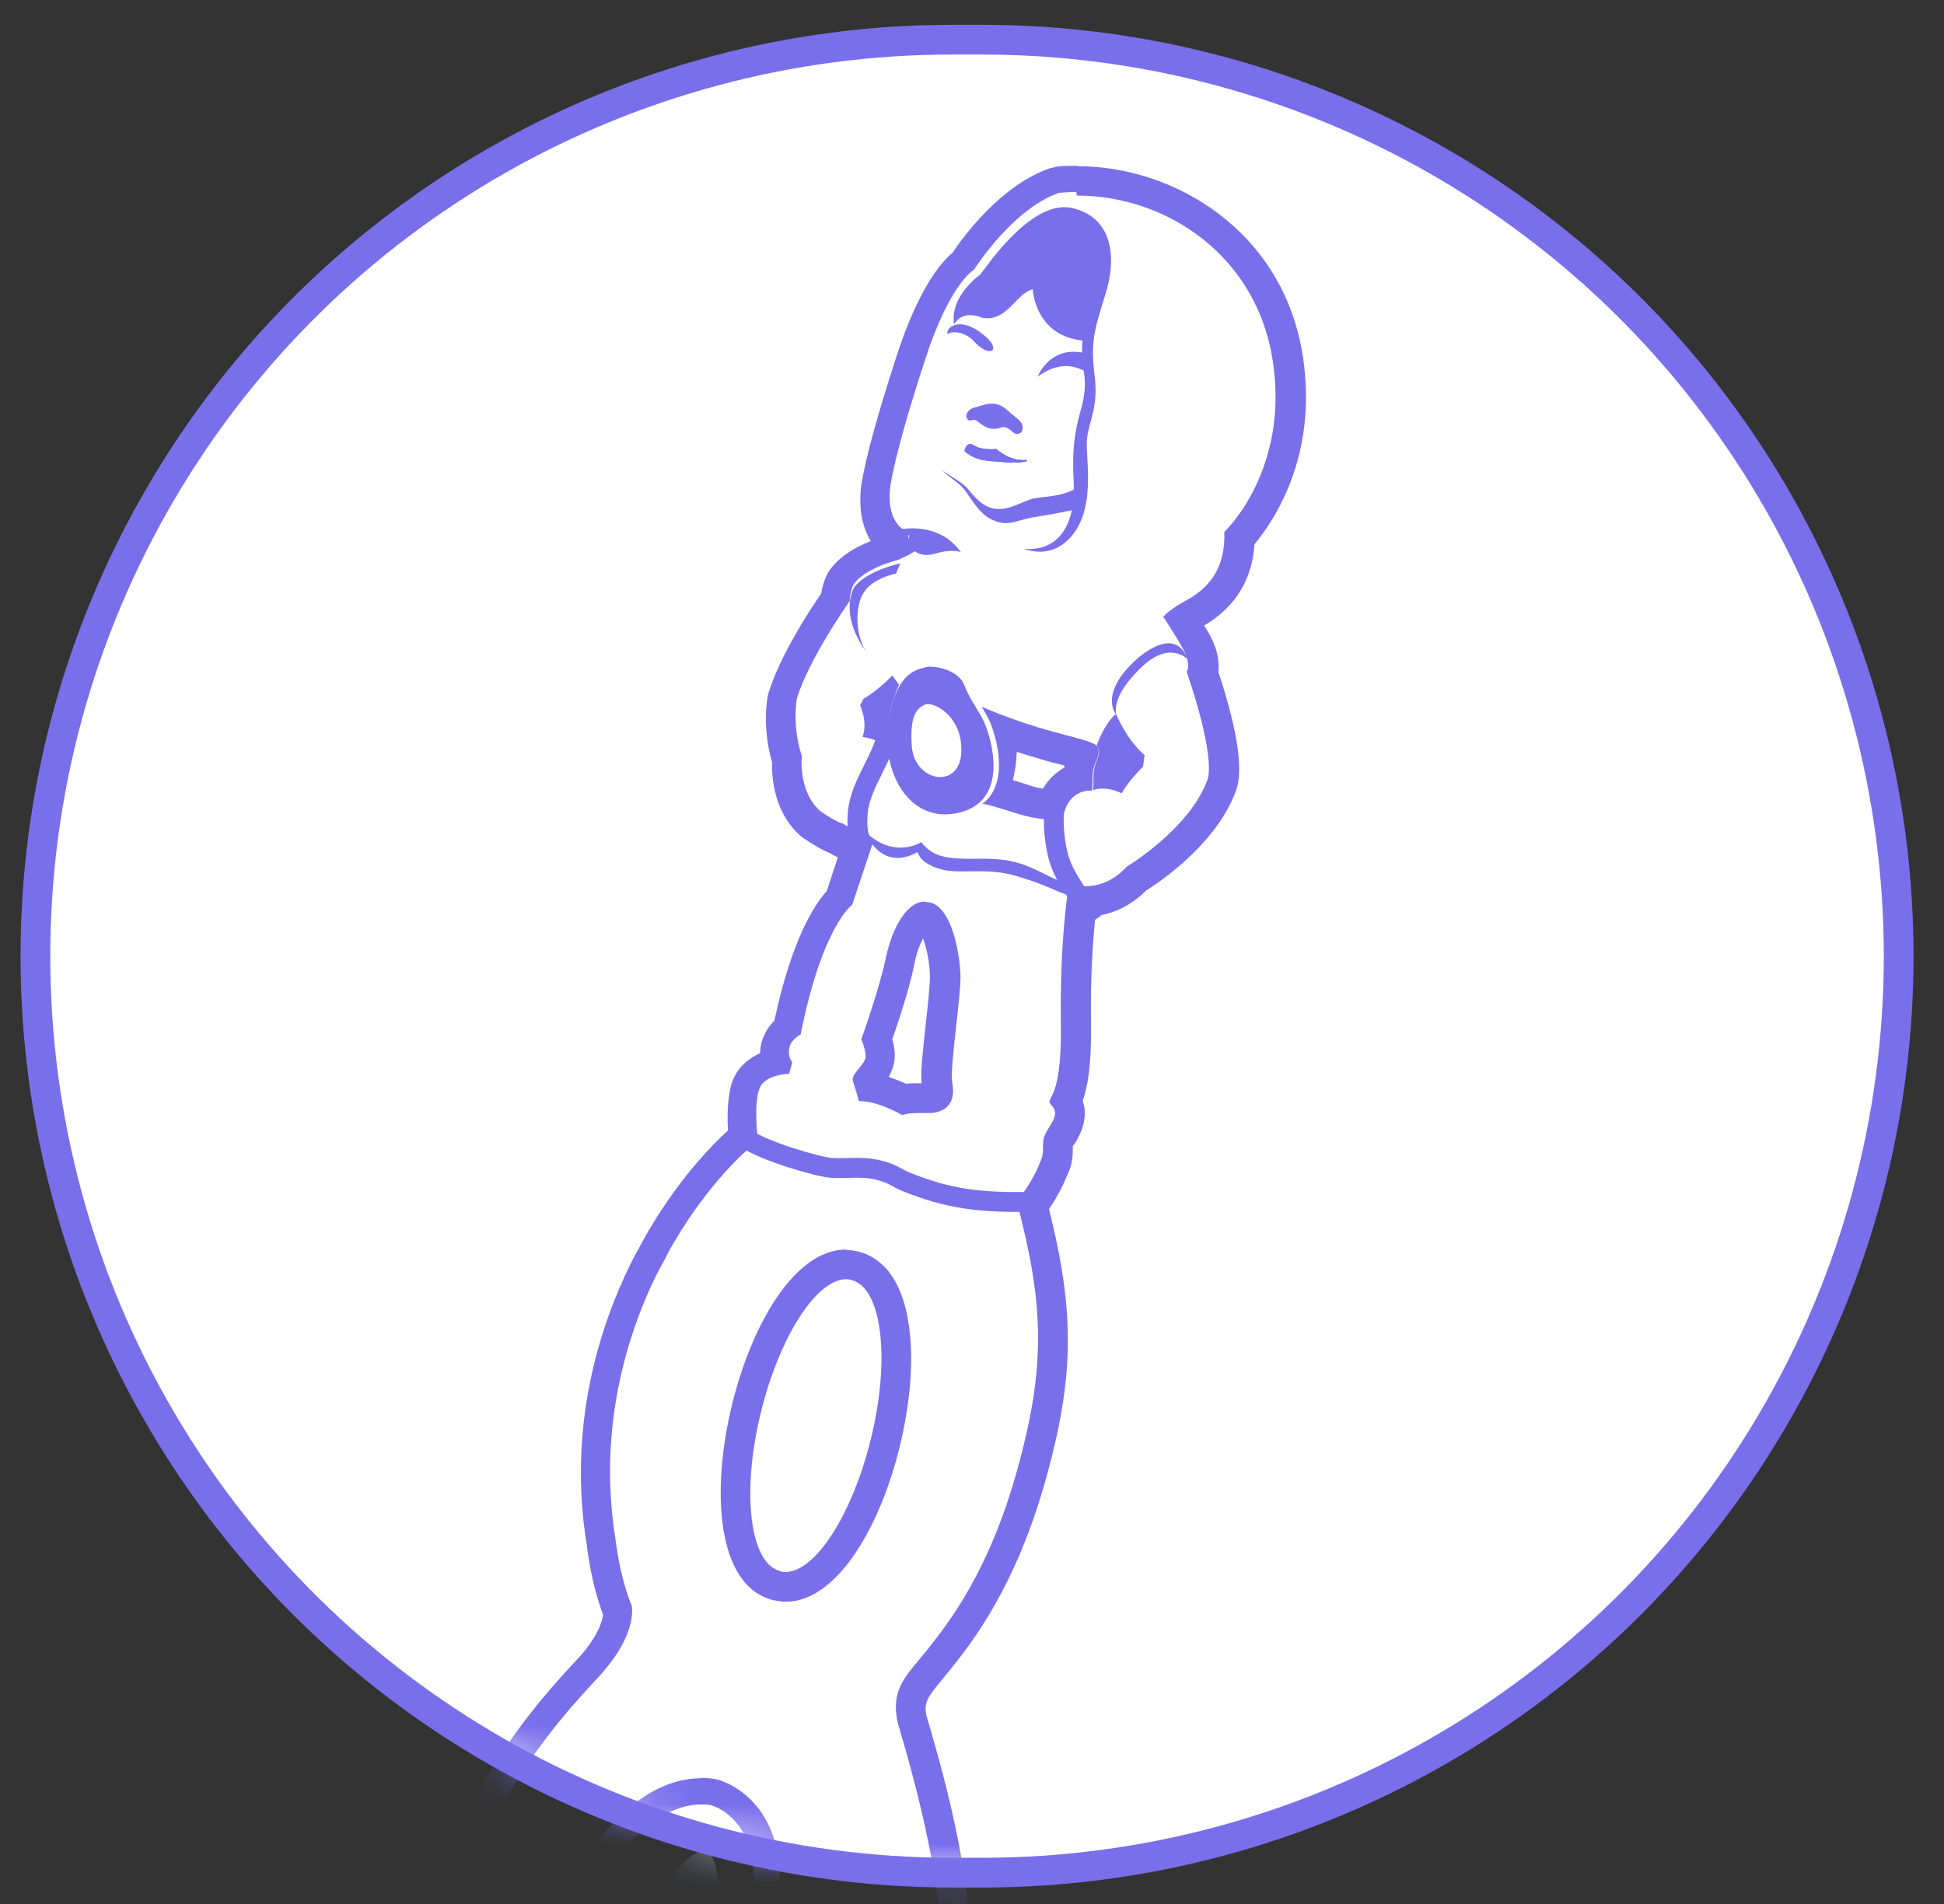 <svg width="49" height="48" viewBox="0 0 49 48" fill="none" xmlns="http://www.w3.org/2000/svg">
<rect x="0" y="0" width="49" height="48" fill="#333333" stroke="none"/>
<path d="M24 47.21H24.75C32.94 47.21 40.52 42.88 44.67 35.82C48.92 28.59 48.92 19.62 44.67 12.39C40.52 5.33 32.94 1 24.75 1H24C15.81 1 8.23 5.33 4.08 12.39C-0.17 19.62 -0.17 28.59 4.08 35.82C8.23 42.88 15.81 47.21 24 47.21Z" fill="white"/>
<mask id="mask0_0_4098" style="mask-type:luminance" maskUnits="userSpaceOnUse" x="0" y="1" width="48" height="47">
<path d="M24 47.21H24.75C32.94 47.21 40.52 42.88 44.67 35.82C48.92 28.59 48.92 19.62 44.67 12.39C40.52 5.33 32.94 1 24.75 1H24C15.81 1 8.23 5.33 4.08 12.39C-0.17 19.62 -0.17 28.59 4.08 35.82C8.23 42.88 15.81 47.21 24 47.21Z" fill="white"/>
</mask>
<g mask="url(#mask0_0_4098)">
<path d="M25.62 18.95C25.85 19.03 26.11 19.1 26.37 19.18L26.6 19.24C26.68 19.26 26.76 19.28 26.83 19.3C26.83 19.32 26.83 19.34 26.83 19.35C26.62 19.47 26.43 19.64 26.29 19.88C26.19 19.87 26.07 19.84 25.95 19.8L25.64 19.7C25.64 19.7 25.57 19.68 25.53 19.67C25.58 19.46 25.62 19.22 25.63 18.94M24.66 17.78C25.27 19.48 24.3 20.25 24.54 20.25C24.56 20.25 24.58 20.25 24.6 20.25C24.85 20.25 25.12 20.35 25.7 20.53C26.04 20.63 26.33 20.66 26.53 20.66C26.69 20.66 26.79 20.64 26.79 20.64C26.89 19.97 27.36 19.93 27.49 19.93C27.51 19.93 27.52 19.93 27.52 19.93C27.52 19.93 27.54 19.9 27.54 19.61C27.54 19.25 27.67 19.2 27.69 18.97C27.71 18.74 27.6 18.73 26.56 18.45C25.51 18.17 24.66 17.78 24.66 17.78Z" fill="#796FEB"/>
<path d="M18.11 47.62C18.22 51.08 17.64 55.4 15.1 59.62C12.87 62.69 12.43 54.21 15.53 49.46C16.15 48.45 18.02 45.05 18.1 47.61L18.11 47.62Z" fill="#B3C8F7"/>
<path d="M24.91 18.11C24.73 17.77 24.59 17.6 24.44 17.24C24.29 16.88 23.72 16.75 23.49 16.8C23.21 16.87 22.72 16.96 22.54 18.22C22.36 19.48 23.11 20.8 24.37 20.45C25.63 20.11 25.09 18.45 24.91 18.11ZM23.12 18.76C23.07 17.96 23.27 17.82 23.46 17.74C23.64 17.66 24.41 18.01 24.37 18.95C24.33 19.89 23.18 19.69 23.12 18.76Z" fill="white"/>
<path d="M23.46 16.81C23.46 16.81 23.38 16.81 23.34 16.82C23.06 16.89 22.57 16.98 22.39 18.24C22.23 19.36 22.8 20.53 23.82 20.53C23.94 20.53 24.08 20.51 24.21 20.48C25.47 20.14 24.93 18.48 24.75 18.14C24.57 17.8 24.43 17.63 24.28 17.27C24.15 16.96 23.71 16.82 23.44 16.82L23.46 16.81ZM23.7 19.59C23.37 19.59 23.01 19.3 22.98 18.79C22.93 17.99 23.13 17.85 23.32 17.76C23.34 17.76 23.36 17.75 23.39 17.75C23.64 17.75 24.27 18.12 24.23 18.97C24.21 19.39 23.97 19.59 23.7 19.59Z" fill="#796FEB"/>
<path d="M24.39 20.42C25.32 19.94 24.84 18.49 24.68 18.18C24.5 17.84 24.36 17.67 24.21 17.31C24.07 16.95 23.49 16.82 23.26 16.87C23.2 16.88 23.12 16.9 23.04 16.93C23.15 16.87 23.26 16.85 23.35 16.82C23.58 16.77 24.16 16.9 24.3 17.26C24.44 17.62 24.59 17.79 24.77 18.13C24.94 18.45 25.45 19.98 24.39 20.41V20.42Z" fill="#796FEB"/>
<path d="M25.1 11.32C25.1 11.32 24.74 11.36 24.55 11.23C24.36 11.1 24.31 11.37 24.31 11.37C24.31 11.37 24.49 11.55 24.79 11.6C25.09 11.65 25.07 11.62 25.31 11.65C25.55 11.68 25.89 11.65 25.89 11.61C25.89 11.56 25.57 11.71 25.1 11.31V11.32Z" fill="url(#paint0_linear_0_4098)"/>
<path d="M24.67 10.25C24.4 10.28 24.31 10.46 24.38 10.56C24.44 10.66 24.54 10.53 24.64 10.62C24.75 10.71 24.94 10.88 25.22 10.78C25.38 10.72 25.48 10.87 25.57 10.92C25.64 10.96 25.73 10.93 25.76 10.87C25.84 10.63 25.63 10.57 25.4 10.35C25.08 10.04 24.75 10.24 24.67 10.24V10.25Z" fill="#796FEB"/>
<path d="M27.14 4.93C29.43 4.93 31.68 6.47 32.08 9.09C32.51 11.87 30.86 13.41 30.86 13.41C30.9 14.56 30.22 14.96 29.84 15.17C29.46 15.38 29.32 15.55 29.32 15.55C29.32 15.55 29.62 15.99 29.84 16.4C29.87 16.45 29.87 16.48 29.89 16.53C29.89 16.55 29.9 16.56 29.91 16.57C30 16.84 29.91 16.93 29.91 16.93C30.69 19.23 30.43 19.67 30.43 19.67C29.98 20.9 28.4 21.85 28.4 21.85C27.99 22.3 27.55 22.34 27.39 22.34C27.35 22.34 27.33 22.34 27.33 22.34C27.26 22.5 27.21 22.55 27.11 22.56C27.09 22.56 27.07 22.56 27.05 22.56C26.97 22.56 26.91 22.53 26.91 22.53C26.91 22.53 26.71 23.77 26.74 25.84C26.77 27.91 26.29 27.63 26.51 27.87C26.73 28.11 26.46 28.34 26.35 28.59C26.23 28.84 26.35 29 26.23 29.27C25.99 29.87 25.7 30.19 25.65 30.25L25.63 30.28C25.63 30.28 25.63 30.29 25.63 30.3C26.31 32.87 26.37 34.41 25.65 37.02C24.93 39.64 23.9 40.92 23.39 41.57C22.87 42.22 22.45 42.54 22.62 43.4C23.23 45.46 23.56 46.99 23.69 48.36C24 50.99 23.78 53 23.39 54.86C22.21 60.52 18.87 64.18 18.48 64.68C18.07 65.21 18.14 66.16 18.16 66.54C18.16 66.56 18.16 66.57 18.16 66.59C18.18 67.15 18.19 67.67 18.18 68.17C18.18 68.17 18.18 68.17 18.18 68.18C18.18 68.68 18.15 69.14 18.11 69.59C18.11 69.61 18.11 69.62 18.11 69.64C18.07 70.06 18.03 70.46 17.97 70.85C17.97 70.89 17.96 70.93 17.95 70.97C17.89 71.34 17.83 71.69 17.76 72.03C17.76 72.08 17.74 72.13 17.73 72.17C17.66 72.51 17.58 72.83 17.49 73.15C17.48 73.19 17.47 73.24 17.46 73.28C17.37 73.6 17.28 73.92 17.19 74.24C17.19 74.26 17.18 74.29 17.17 74.31C17.06 74.67 16.95 75.03 16.84 75.39C16.74 75.71 16.65 76.03 16.55 76.35C15.64 79.46 15.63 79.22 15.09 81.89C14.6 84.31 13.99 87.59 13.88 88.2C14.31 89.21 14.53 90.24 14.63 91.16C14.63 91.22 14.65 91.29 14.65 91.35C14.68 91.68 14.7 92 14.71 92.29C14.71 92.31 14.71 92.32 14.71 92.34C14.73 93.44 14.61 94.2 14.61 94.2C14.61 94.2 14.61 94.2 14.61 94.19C14.21 97.69 12.71 100.96 11.98 102.22C11.1 103.74 9.71 104.04 8.52 104.07C8.48 104.07 8.44 104.07 8.39 104.07C8.02 104.07 7.3 104.01 6.71 103.38H2.71C2.71 103.38 2.7 103.38 2.69 103.38C2.52 103.36 2.4 103.19 2.35 102.96H1.6C1.6 102.96 1.59 102.96 1.58 102.96C1.34 102.94 1.18 102.6 1.22 102.2C1.26 101.82 1.47 101.53 1.7 101.53H1.09C1.09 101.53 1.08 101.53 1.07 101.53C0.83 101.51 0.67 101.17 0.71 100.77C0.75 100.39 0.96 100.1 1.19 100.1L1.84 100.13C1.89 100.01 1.96 99.92 2.04 99.86H1.1C1.1 99.86 1.09 99.86 1.08 99.86C0.84 99.84 0.68 99.5 0.72 99.1C0.76 98.72 0.97 98.43 1.2 98.43L1.99 98.47C2.03 98.35 2.1 98.27 2.17 98.2H1.26C1.26 98.2 1.25 98.2 1.24 98.2C1 98.18 0.84 97.84 0.88 97.45C0.92 97.07 1.13 96.78 1.36 96.78L2.33 96.84C2.37 96.73 2.43 96.64 2.5 96.57H1.38C1.38 96.57 1.37 96.57 1.36 96.57C1.12 96.55 0.96 96.21 0.99 95.81C1.03 95.43 1.24 95.14 1.47 95.14L2.75 95.22C2.79 95.1 2.84 95 2.91 94.92H1.7C1.7 94.92 1.69 94.92 1.68 94.92C1.44 94.9 1.28 94.56 1.32 94.16C1.36 93.78 1.57 93.49 1.8 93.49L3.06 93.57C3.08 93.47 3.12 93.37 3.16 93.29H2.1C2.1 93.29 2.09 93.29 2.08 93.29C1.84 93.27 1.68 92.93 1.72 92.53C1.76 92.15 1.97 91.86 2.2 91.86L3.33 91.93C3.36 91.82 3.4 91.71 3.45 91.63H2.64C2.64 91.63 2.63 91.63 2.62 91.63C2.38 91.61 2.22 91.27 2.26 90.87C2.3 90.49 2.51 90.2 2.74 90.2L3.09 90.21C3 90.07 2.96 89.87 2.98 89.65C3.02 89.27 3.23 88.98 3.46 88.98L4.23 89.02C4.29 88.68 4.48 88.43 4.69 88.43L8.03 88.64C8.04 88.62 8.06 88.6 8.07 88.58C8.6 87.83 9.64 87.41 9.64 87.41C10.98 84.08 10.82 82.09 10.9 79.64C10.98 77.2 8.8 71.6 8.79 68.08C8.79 65.16 10.39 63.28 10.39 63.28C10.39 63.28 10.05 62.02 9.88 59.97C9.72 58.47 9.62 56.75 9.84 55.46C9.84 55.46 9.84 55.57 9.84 55.75C9.91 54.6 10.06 53.36 10.32 52.07C11.58 45.83 14.14 43.32 15.12 42.24C16.1 41.16 15.92 40.47 15.92 40.47C15.92 40.47 15.65 39.89 15.51 38.78C15.1 36.21 15.69 33.89 16.54 32.15C16.61 32.01 16.68 31.89 16.75 31.76C16.8 31.66 16.85 31.56 16.9 31.47C16.99 31.32 17.07 31.18 17.16 31.04C17.16 31.04 17.16 31.03 17.17 31.02C18.19 29.4 19.18 28.7 19.18 28.7L19.09 28.62C19.09 28.62 19 27.82 19.14 27.45C19.27 27.08 19.89 27.07 19.89 27.07L19.97 26.78C19.97 26.78 19.86 26.67 19.89 26.44C19.92 26.21 20.18 26.08 20.18 26.08C20.73 23.33 21.48 22.81 21.48 22.81L22.01 21.22C21.93 21.12 21.87 21.03 21.84 20.96C21.82 20.96 21.79 20.96 21.77 20.96C21.54 20.96 21.24 20.76 21.24 20.76C21.24 20.76 21.14 20.76 20.69 20.46C20.11 19.97 20.21 19.06 20.21 19.06C19.95 18.25 20.09 17.59 20.09 17.59C20.4 16.62 21.28 15.35 21.42 15.15C21.42 15.02 21.45 14.89 21.5 14.76C21.5 14.76 21.65 14.42 22.48 14.16C22.55 14.14 22.61 14.12 22.65 14.11L22.92 13.98L23.12 13.86C23.12 13.86 23.11 13.84 23.1 13.83C22.94 13.73 22.87 13.55 22.9 13.42C22.9 13.42 22.32 13.27 22.44 12.26C22.57 11.47 22.92 10.29 23.32 9.06C23.94 7.14 24.55 6.8 24.55 6.8C24.55 6.8 25.52 5.26 26.7 4.86C26.84 4.85 26.99 4.84 27.13 4.84M22.36 18.83L22.39 18.79C22.39 18.68 22.39 18.56 22.39 18.45C22.39 18.39 22.39 18.33 22.4 18.26C22.42 18.01 22.48 17.69 22.66 17.26L22.49 17.03C22.49 17.03 22.12 17.42 21.77 17.61L21.68 17.78C21.68 17.78 21.88 18.21 21.74 18.58C21.74 18.58 22.16 18.62 22.35 18.86M27.54 19.92C27.63 19.89 27.71 19.88 27.79 19.88C28.06 19.88 28.27 20 28.27 20C28.48 19.64 28.81 19.33 28.81 19.33L28.85 19.04C28.39 18.64 28.13 18 28.13 18C28.13 18 27.89 18.15 27.65 18.77V18.8C27.65 18.8 27.71 18.89 27.7 18.96C27.69 19.11 27.63 19.19 27.59 19.33C27.59 19.37 27.57 19.41 27.57 19.44C27.57 19.49 27.56 19.53 27.56 19.6C27.56 19.86 27.56 19.91 27.54 19.91M13.36 71.94C13.36 71.94 13.97 70.23 13.99 68.64C13.99 68.55 13.99 68.46 13.99 68.38C13.99 68.32 13.99 68.26 13.99 68.21C13.99 68.12 13.98 68.04 13.97 67.95C13.96 67.84 13.94 67.73 13.92 67.63C13.92 67.62 13.92 67.6 13.92 67.59C13.86 67.33 13.78 67.09 13.66 66.88C13.66 66.87 13.64 66.85 13.64 66.84C13.58 66.74 13.51 66.64 13.43 66.55C13.34 66.65 13.27 66.76 13.21 66.88C13.2 66.9 13.19 66.92 13.18 66.95C13.15 67 13.13 67.05 13.11 67.1C12.8 67.82 12.49 69.31 13.39 71.97M2.53 101.63C2.53 101.63 2.53 101.59 2.53 101.57H1.79L2.53 101.63ZM27.14 4.18C26.98 4.18 26.81 4.18 26.65 4.2L26.47 4.24C25.24 4.66 24.29 5.95 24.01 6.37C23.69 6.64 23.15 7.31 22.62 8.91C22.12 10.45 21.83 11.5 21.71 12.22C21.63 12.86 21.75 13.32 21.95 13.64C21.16 13.95 20.9 14.36 20.82 14.54C20.76 14.68 20.72 14.82 20.7 14.96C20.39 15.41 19.67 16.52 19.38 17.44L19.36 17.51C19.34 17.59 19.2 18.31 19.46 19.22C19.45 19.61 19.51 20.51 20.21 21.1L20.28 21.15C20.57 21.34 20.77 21.45 20.92 21.51C20.97 21.54 21.04 21.58 21.12 21.61L20.84 22.46C20.51 22.83 19.95 23.71 19.52 25.73C19.37 25.88 19.22 26.1 19.17 26.4C19.17 26.45 19.16 26.5 19.16 26.55C18.86 26.69 18.59 26.91 18.46 27.26C18.33 27.63 18.33 28.16 18.35 28.5C17.93 28.88 17.25 29.59 16.56 30.68C16.46 30.85 16.36 31 16.27 31.16C16.23 31.24 16.18 31.32 16.14 31.4L16.11 31.46L16.04 31.58C15.99 31.67 15.94 31.77 15.89 31.87C15.12 33.44 14.3 35.94 14.79 38.95C14.9 39.85 15.1 40.44 15.2 40.7C15.19 40.82 15.11 41.21 14.59 41.79L14.42 41.97C13.35 43.14 10.85 45.86 9.61 51.97C9.39 53.07 9.23 54.22 9.14 55.39H9.12C8.92 56.54 8.93 58.13 9.15 60.1C9.27 61.56 9.48 62.63 9.59 63.16C9.1 63.86 8.05 65.65 8.05 68.13C8.05 70.08 8.66 72.51 9.25 74.86C9.73 76.79 10.19 78.61 10.16 79.66C10.15 79.99 10.14 80.32 10.14 80.64C10.1 82.6 10.07 84.3 9.06 86.9C8.71 87.08 8.14 87.41 7.69 87.91L4.75 87.72L4.71 87.75V87.73C4.32 87.73 3.97 87.94 3.75 88.28L3.52 88.26L3.48 88.29V88.27C2.82 88.27 2.3 88.84 2.23 89.62C1.84 89.83 1.56 90.28 1.51 90.84C1.49 91.02 1.51 91.21 1.53 91.38C1.22 91.62 1 92.02 0.96 92.5C0.94 92.72 0.96 92.93 1 93.12C0.76 93.36 0.6 93.71 0.56 94.12C0.54 94.36 0.56 94.6 0.62 94.81C0.41 95.05 0.26 95.38 0.22 95.77C0.19 96.08 0.24 96.39 0.35 96.64C0.22 96.85 0.13 97.11 0.1 97.4C0.07 97.7 0.11 97.99 0.21 98.24C0.06 98.46 -0.04 98.74 -0.07 99.05C-0.11 99.41 -0.04 99.76 0.12 100.04C0.02 100.23 -0.05 100.46 -0.08 100.71C-0.12 101.17 -0.01 101.6 0.24 101.9C0.3 101.97 0.37 102.03 0.44 102.09C0.44 102.11 0.44 102.13 0.44 102.15C0.36 102.98 0.8 103.66 1.48 103.73H1.55H1.57H1.86C2.05 103.97 2.3 104.12 2.6 104.14H2.67H2.68H6.39C6.81 104.49 7.45 104.83 8.37 104.83H8.51C10.43 104.79 11.77 104.06 12.61 102.61C13.43 101.2 14.92 97.87 15.33 94.33C15.33 94.33 15.46 93.5 15.44 92.34C15.44 91.96 15.41 91.62 15.38 91.3L15.36 91.16V91.1C15.23 90.03 14.99 89.03 14.63 88.14C14.81 87.17 15.35 84.24 15.8 82.06C16.2 80.08 16.3 79.75 16.72 78.38C16.86 77.92 17.03 77.36 17.25 76.58C17.34 76.26 17.44 75.94 17.54 75.63C17.66 75.24 17.77 74.89 17.87 74.55L17.89 74.48C17.99 74.16 18.08 73.83 18.17 73.5L18.21 73.37C18.3 73.04 18.38 72.7 18.45 72.36L18.47 72.26C18.55 71.86 18.62 71.49 18.68 71.11V71.03C18.76 70.55 18.81 70.14 18.84 69.73V69.68C18.88 69.21 18.91 68.72 18.92 68.23C18.92 67.72 18.92 67.18 18.9 66.6V66.54V66.45C18.89 66.17 18.85 65.44 19.07 65.17C19.1 65.13 19.15 65.07 19.21 64.99C21.72 61.95 23.38 58.6 24.12 55.04C24.47 53.36 24.78 51.24 24.43 48.3C24.3 46.89 23.97 45.33 23.35 43.25C23.29 42.91 23.37 42.8 23.74 42.35C23.81 42.26 23.89 42.17 23.97 42.07C24.51 41.39 25.61 40 26.37 37.26C27.07 34.73 27.1 33.1 26.44 30.48C26.58 30.28 26.76 29.98 26.92 29.58C27.04 29.33 27.04 29.09 27.04 28.95C27.04 28.93 27.04 28.91 27.04 28.89C27.04 28.89 27.07 28.86 27.09 28.83C27.34 28.43 27.4 28.07 27.29 27.75C27.42 27.39 27.51 26.84 27.5 25.85C27.48 24.64 27.55 23.72 27.6 23.19C27.65 23.16 27.71 23.12 27.76 23.07C28.07 23.01 28.49 22.85 28.89 22.45C29.29 22.2 30.66 21.25 31.14 19.97C31.35 19.46 31.21 18.46 30.71 16.94C30.73 16.77 30.71 16.56 30.64 16.34L30.61 16.27C30.59 16.2 30.56 16.14 30.52 16.06C30.47 15.96 30.41 15.86 30.35 15.77C30.76 15.53 31.54 14.96 31.62 13.72C32.12 13.12 33.22 11.49 32.84 8.99C32.36 5.84 29.62 4.19 27.16 4.19L27.14 4.18Z" fill="#796FEB"/>
<path d="M23.27 23.67C23.36 23.92 23.44 24.3 23.44 24.63C23.44 24.81 23.39 25.34 23.34 25.76C23.25 26.61 23.2 27.03 23.23 27.31C23.18 27.31 23.13 27.31 23.08 27.31C23.01 27.31 22.93 27.31 22.83 27.32C22.7 27.26 22.55 27.2 22.4 27.15C22.49 26.99 22.57 26.78 22.55 26.52C22.54 26.4 22.52 26.29 22.49 26.2C22.64 25.77 22.93 24.91 23.05 24.29C23.1 24.03 23.18 23.82 23.26 23.67M23.31 22.73C22.84 22.73 22.48 23.43 22.33 24.14C22.17 24.92 21.71 26.2 21.71 26.2C21.71 26.2 21.79 26.37 21.82 26.6C21.84 26.84 21.44 27.05 21.5 27.26C21.57 27.47 21.65 27.76 21.65 27.76C21.66 27.76 21.68 27.76 21.69 27.76C22.04 27.76 22.51 27.98 22.74 28.11C22.87 28.07 22.99 28.06 23.1 28.06C23.19 28.06 23.27 28.06 23.35 28.06C23.39 28.06 23.43 28.06 23.47 28.06C23.63 28.04 24.13 27.99 24 27.28C23.94 26.92 24.22 25.12 24.21 24.61C24.2 24.1 24.01 22.92 23.47 22.76C23.42 22.75 23.37 22.74 23.32 22.74L23.31 22.73Z" fill="#796FEB"/>
<path d="M24.71 8C24.97 8.06 25.21 8.03 25.58 7.62C25.75 7.45 25.86 7.34 26.03 7.29C26.03 7.29 26.08 8.5 27.35 8.59C27.35 8.59 27.64 7.8 27.7 7.06C27.76 6.33 27.52 5.47 26.9 5.43C26.28 5.39 25.54 5.79 24.71 6.92C24.71 6.92 23.93 7.46 24.05 8.18C24.05 8.18 24.2 7.82 24.71 7.99V8Z" fill="#796FEB"/>
<path d="M27.04 12.86C27.04 12.86 26.62 12.95 26.11 13.03C25.59 13.11 25.44 13.29 25.02 13.11C24.6 12.92 24.43 12.42 24.19 12.22C24.08 12.12 23.97 12.05 23.9 11.99C23.82 11.93 23.78 11.88 23.73 11.83C23.92 12.01 24.21 12.11 24.39 12.32C24.57 12.53 24.79 12.82 25.14 12.83C25.48 12.85 25.79 12.63 26.04 12.57C26.29 12.51 26.86 12.54 27.26 12.22C27.34 12.16 27.29 12.81 27.04 12.86Z" fill="#796FEB"/>
<path d="M22.68 13.35C22.68 13.35 23.65 13.12 24.22 13.92C24.22 13.92 24 13.83 23.6 13.95C23.05 14.12 22.87 13.72 22.92 13.5C22.92 13.5 22.78 13.45 22.69 13.34L22.68 13.35Z" fill="#796FEB"/>
<path d="M21.8 20.96C21.8 20.96 22.18 22.01 23.13 21.48C23.13 21.48 23.17 21.76 23.7 21.91C24.23 22.06 24.84 21.85 25.64 22.09C26.44 22.33 26.64 22.49 26.89 22.55C27.15 22.61 27.22 22.59 27.32 22.35C27.32 22.35 26.97 22.36 26.38 22.06C25.79 21.76 25.45 21.63 24.62 21.65C23.79 21.66 23.5 21.58 23.22 21.23C23.22 21.23 22.54 21.68 21.8 20.96Z" fill="#796FEB"/>
<path d="M22.59 14.46C22.59 14.46 21.96 14.57 21.74 14.99C21.52 15.41 21.59 16.18 21.91 16.53C21.91 16.53 21.17 15.69 21.5 14.86C21.5 14.86 21.67 14.45 22.7 14.2C22.69 14.2 22.58 14.47 22.58 14.47L22.59 14.46Z" fill="#796FEB"/>
<path d="M28.13 18.01C28.13 18.01 27.67 17.49 28.68 16.59C29.72 15.74 29.92 16.61 29.92 16.61C29.92 16.61 29.47 16.13 28.74 16.85C28.07 17.51 28.12 17.87 28.13 18.01Z" fill="#796FEB"/>
<path d="M24.71 6.94C24.71 6.94 25.94 5.02 27 5.24C28.07 5.47 28.15 6.52 27.86 7.43C27.57 8.34 27.49 8.67 27.59 9.46C27.69 10.26 27.46 10.57 27.4 11.05C27.34 11.53 27.7 12.99 26.83 13.69C26.35 14.08 25.8 13.83 25.8 13.83C25.8 13.83 27.18 14.09 27.06 12.07C26.97 10.41 27.48 10.31 27.31 9.3C27.08 7.9 28.11 6.16 26.95 5.66C26.11 5.3 25 6.51 24.71 6.92V6.94Z" fill="#796FEB"/>
<path d="M25.1 11.32C25.1 11.32 24.74 11.36 24.55 11.23C24.36 11.1 24.31 11.37 24.31 11.37C24.31 11.37 24.49 11.55 24.79 11.6C25.09 11.65 25.07 11.62 25.31 11.65C25.55 11.68 25.89 11.65 25.89 11.61C25.89 11.56 25.57 11.71 25.1 11.31V11.32Z" fill="#796FEB"/>
<path d="M26.15 9.51C26.15 9.51 26.43 8.73 27.29 8.89C27.45 8.97 27.45 9.33 27.45 9.4C27.45 9.48 26.94 8.91 26.15 9.5V9.51Z" fill="#796FEB"/>
<path d="M23.88 8.42C23.88 8.42 24.13 8.26 24.5 8.55C24.94 9.09 25.36 8.83 24.67 8.35C24.16 8 23.84 8.26 23.88 8.42Z" fill="#796FEB"/>
<path d="M17.67 45.49C17.76 45.49 17.84 45.49 17.92 45.51C17.92 45.51 20.63 46.17 17.47 51.79C14.99 55.54 15.18 56.19 15.32 57.54C15.65 59.73 15.21 61 14.42 61C14.4 61 14.38 61 14.35 61C14.35 61 12.24 60.62 13.2 53.78C14.17 47.31 16.34 45.49 17.67 45.49ZM17.67 44.83C15.84 44.83 13.53 47.15 12.55 53.68C11.55 60.79 13.78 61.56 14.23 61.64H14.29C14.29 61.64 14.37 61.65 14.41 61.65C14.81 61.65 15.18 61.47 15.46 61.15C16.04 60.47 16.22 59.15 15.96 57.43V57.3C15.82 56.17 15.75 55.55 18.01 52.14C19.53 49.45 19.99 47.43 19.41 46.09C18.98 45.11 18.16 44.88 18.07 44.86C17.92 44.83 17.79 44.82 17.67 44.82V44.83Z" fill="#796FEB"/>
<path d="M21.33 32.25C21.33 32.25 21.42 32.25 21.46 32.27C22.23 32.46 22.45 34.25 21.95 36.28C21.48 38.19 20.55 39.63 19.8 39.63C19.75 39.63 19.71 39.63 19.67 39.61C18.9 39.42 18.68 37.63 19.18 35.6C19.65 33.69 20.58 32.25 21.33 32.25ZM21.33 31.5C20 31.5 18.92 33.47 18.45 35.42C17.93 37.54 18.04 39.98 19.49 40.34C19.59 40.36 19.7 40.38 19.8 40.38C21.13 40.38 22.21 38.41 22.68 36.46C22.94 35.39 23.03 34.34 22.92 33.5C22.74 32.03 22.04 31.65 21.63 31.55C21.53 31.53 21.42 31.51 21.32 31.51L21.33 31.5Z" fill="#796FEB"/>
<path d="M18.76 28.68C19.28 29.04 20.64 29.42 20.94 29.44C21.4 29.48 21.78 29.36 22.35 29.56C22.56 29.64 22.69 29.73 22.78 29.77C23.92 30.24 24.72 30.32 26.02 30.3" stroke="#796FEB" stroke-width="0.5" stroke-miterlimit="10"/>
</g>
<path d="M24 47.21H24.75C32.94 47.21 40.52 42.88 44.67 35.82C48.92 28.59 48.92 19.62 44.67 12.39C40.52 5.33 32.94 1 24.75 1H24C15.81 1 8.23 5.33 4.08 12.39C-0.17 19.62 -0.17 28.59 4.08 35.82C8.23 42.88 15.81 47.21 24 47.21Z" stroke="#796FEB" stroke-width="0.75" stroke-miterlimit="1"/>
<path d="M22.4 18.31C22.32 19.07 21.69 19.72 21.62 20.49C21.58 21.04 21.68 21.16 21.77 21.34" stroke="#796FEB" stroke-width="0.5" stroke-miterlimit="10"/>
<path d="M26.59 20.22C26.55 20.52 26.53 21.01 26.67 21.57C26.78 22.01 27.05 22.36 27.19 22.59" stroke="#796FEB" stroke-width="0.5" stroke-miterlimit="10"/>
<defs>
<linearGradient id="paint0_linear_0_4098" x1="24.377" y1="11.27" x2="25.86" y2="11.787" gradientUnits="userSpaceOnUse">
<stop stop-color="#1A6AD3"/>
<stop offset="0.57" stop-color="#0D67BE"/>
<stop offset="1" stop-color="#0767B4"/>
</linearGradient>
</defs>
</svg>
